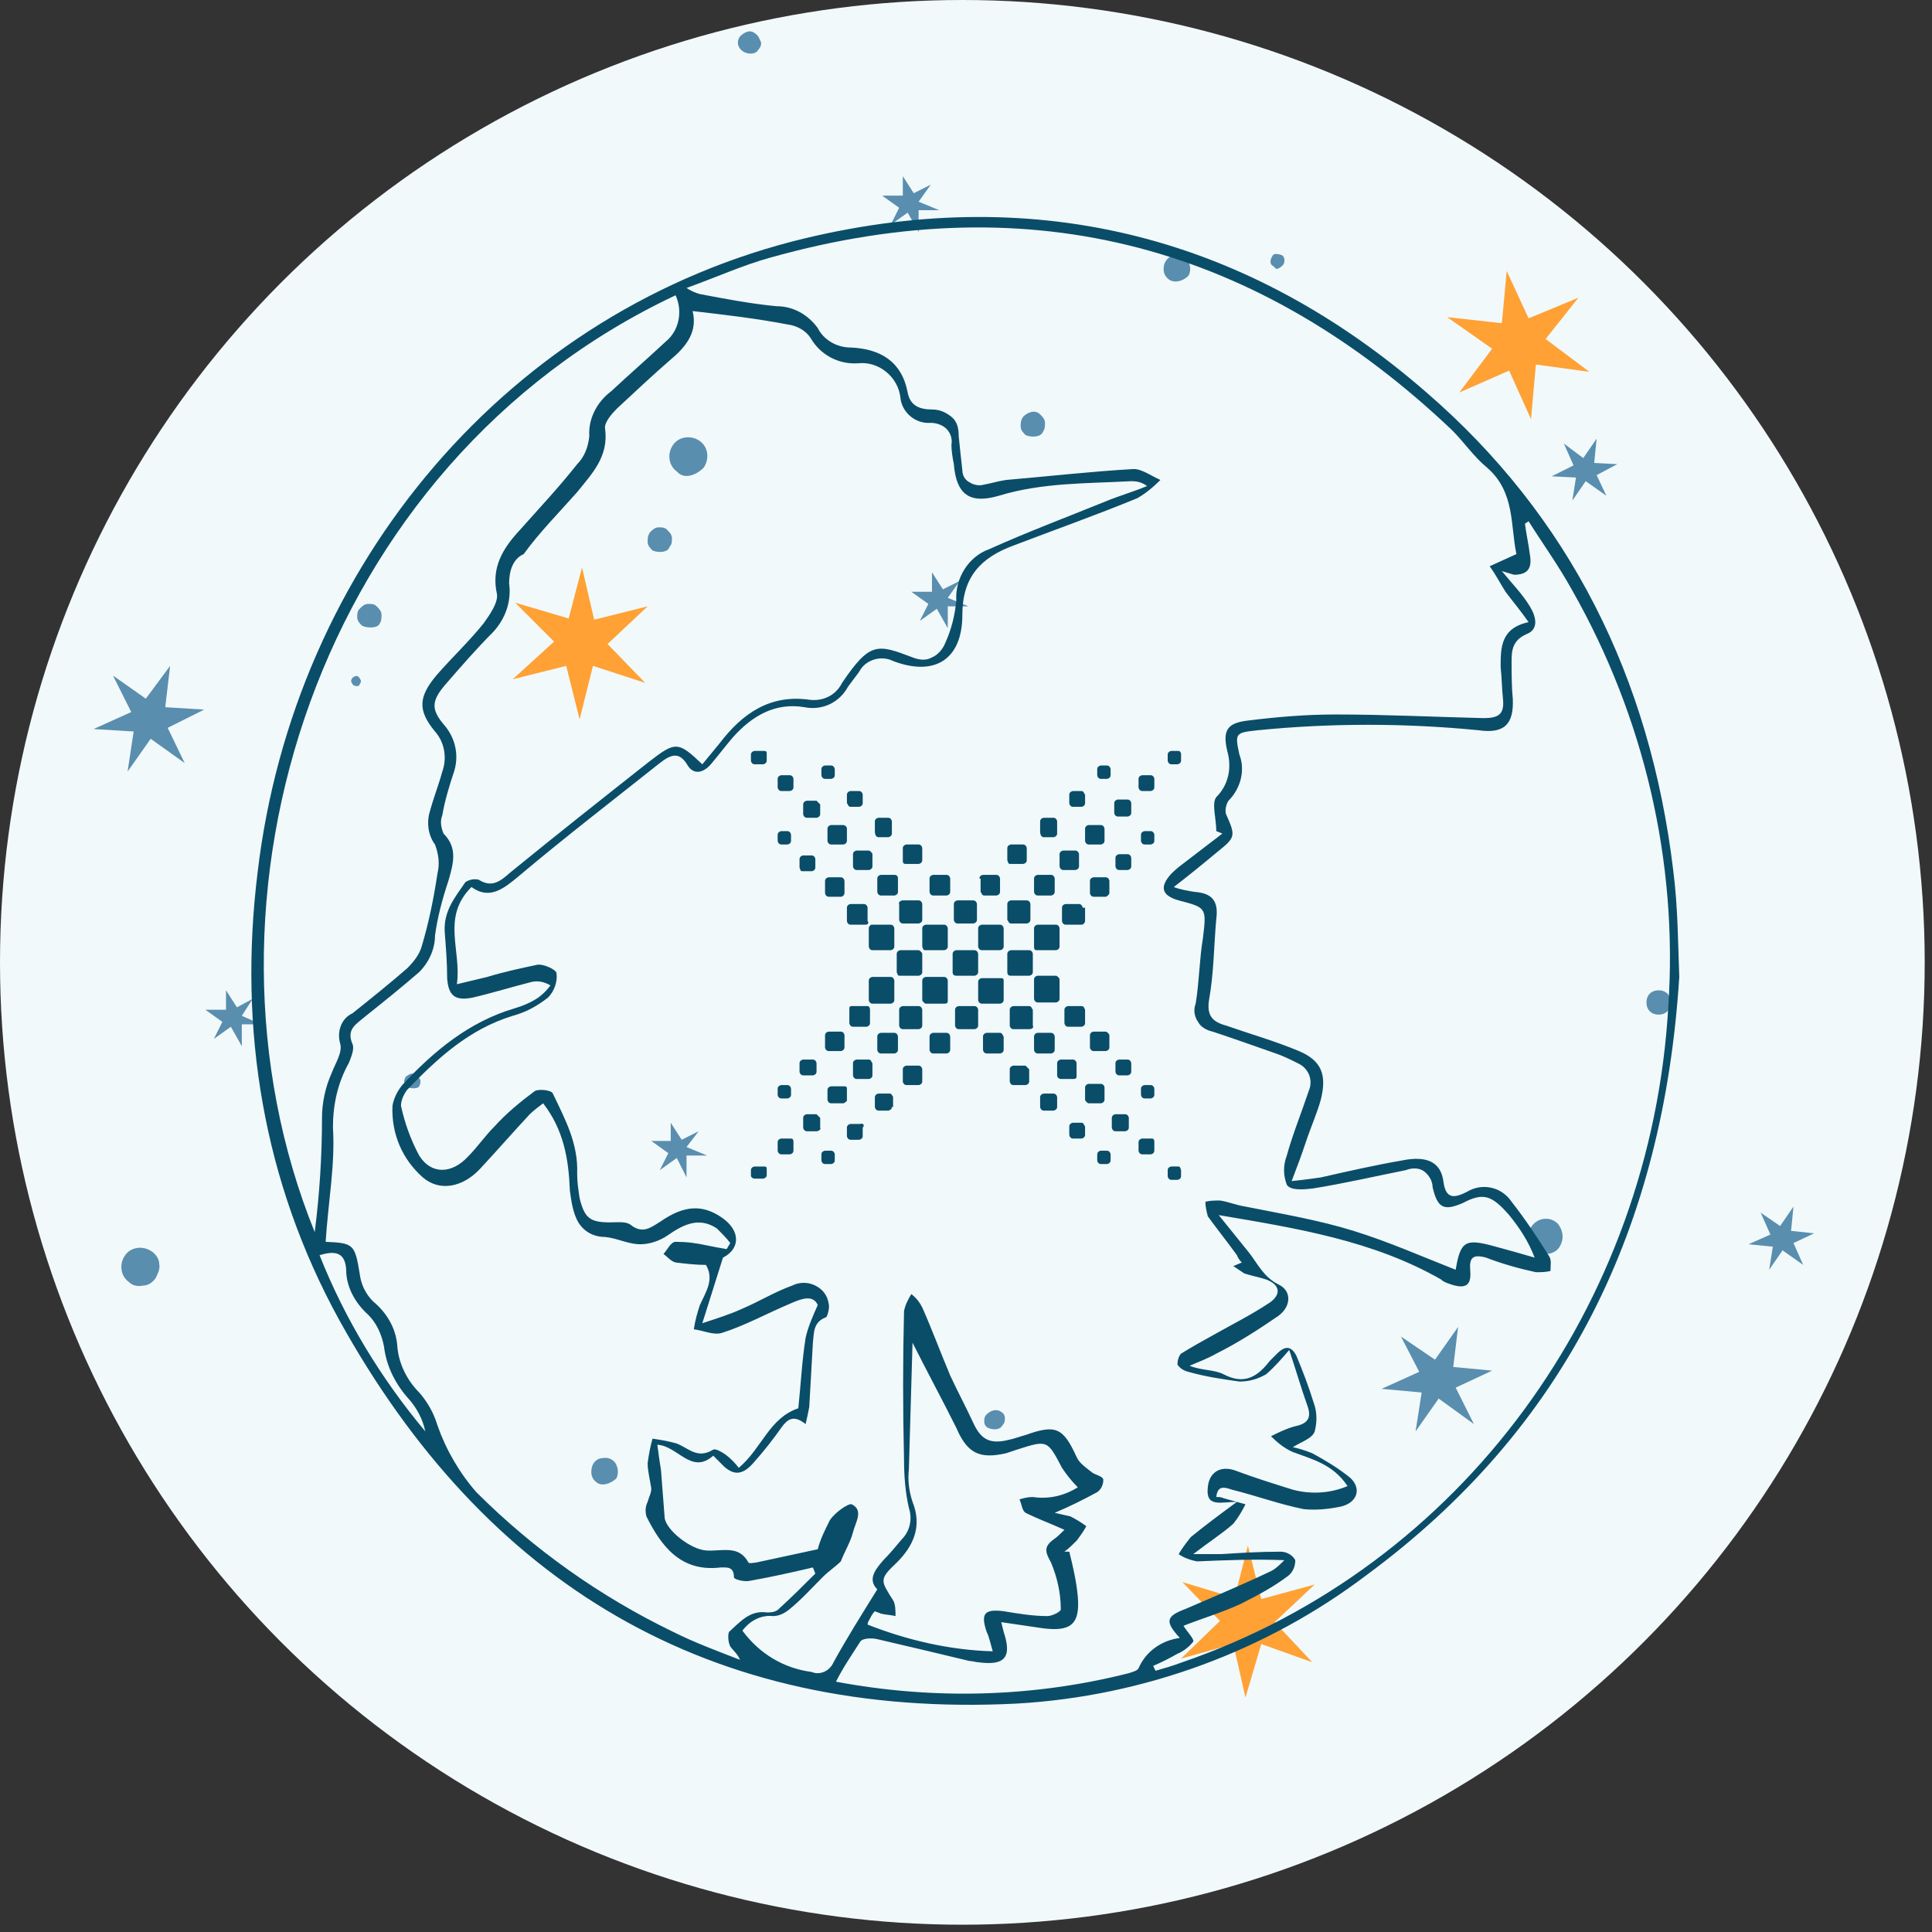 <?xml version="1.0" encoding="utf-8"?>
<!-- Generator: Adobe Illustrator 28.0.0, SVG Export Plug-In . SVG Version: 6.00 Build 0)  -->
<svg version="1.1" id="图层_1" xmlns="http://www.w3.org/2000/svg" xmlns:xlink="http://www.w3.org/1999/xlink" x="0px" y="0px"
	 viewBox="0 0 159 159" style="enable-background:new 0 0 159 159;" xml:space="preserve">
<rect x="0" y="0" width="159" height="159" fill="#333333" stroke="none"/>
<style type="text/css">
	.st0{fill:#F2F9FA;}
	.st1{fill:#FFA135;}
	.st2{fill:#598EAF;}
	.st3{fill:#0A4D69;}
</style>
<g id="页面-1">
	<g id="constellation-verifiable.31211703">
		<circle id="椭圆形" class="st0" cx="79.2" cy="79.2" r="79.2"/>
		<polygon id="路径" class="st1" points="47.9,46.7 48.9,51 53.3,49.9 50,53 53.1,56.2 48.8,54.8 47.7,59.2 46.6,54.8 42.2,55.9 
			45.6,52.8 42.4,49.6 46.8,50.9 		"/>
		<polygon id="路径-2" class="st1" points="124,22.3 125.8,26.2 129.9,24.5 127.2,27.9 130.8,30.6 126.4,30 126,34.5 124.2,30.5 
			120.1,32.3 122.8,28.7 119.1,26.1 123.6,26.6 		"/>
		<polygon id="路径-3" class="st1" points="102.7,127.2 103.8,131.6 108.2,130.4 104.9,133.5 108,136.8 103.8,135.3 102.5,139.7 
			101.5,135.3 97.2,136.5 100.4,133.4 97.3,130.2 101.6,131.5 		"/>
		<polygon id="路径-4" class="st2" points="120,109.2 119.6,112.5 122.8,112.8 119.8,114.2 121.3,117.2 118.4,115.1 116.5,117.8 
			117,114.6 113.7,114.3 116.8,112.9 115.3,110 118.1,111.9 		"/>
		<polygon id="路径-5" class="st2" points="14,54.8 13.6,58.2 16.8,58.4 13.8,59.9 15.2,62.8 12.4,60.8 10.5,63.5 11,60.2 7.7,60 
			10.8,58.6 9.3,55.6 12,57.5 		"/>
		<polygon id="路径-6" class="st2" points="147.6,99.3 147.4,101.3 149.3,101.5 147.6,102.3 148.4,104.1 146.7,102.9 145.6,104.5 
			145.9,102.6 143.9,102.4 145.7,101.6 144.9,99.8 146.5,100.9 		"/>
		<polygon id="路径-7" class="st2" points="131.4,36.1 131.2,38.1 133.1,38.2 131.4,39.1 132.2,40.8 130.5,39.6 129.4,41.2 
			129.7,39.3 127.7,39.2 129.5,38.3 128.7,36.5 130.3,37.7 		"/>
		<path id="路径-8" class="st2" d="M96.2,23c-0.4-0.3-0.5-0.7-0.4-1.2c0.1-0.4,0.5-0.8,0.9-0.8c0.4-0.1,0.9,0.1,1.1,0.5
			s0.2,0.9,0,1.2C97.3,23.2,96.6,23.3,96.2,23z"/>
		<polygon id="路径-9" class="st2" points="74.3,14.5 75.2,15.9 76.6,15.2 75.6,16.6 77.3,17.3 75.6,17.3 75.6,19.1 74.7,17.5 
			73.3,18.5 74,17.1 72.6,16.1 74.3,16.1 		"/>
		<path id="路径-10" class="st2" d="M104.8,21.9c-0.3-0.1-0.3-0.5-0.1-0.8c0.1-0.3,0.5-0.2,0.8-0.1c0.2,0.1,0.3,0.5,0.1,0.8
			c-0.1,0.1-0.2,0.2-0.4,0.3S104.9,22,104.8,21.9z"/>
		<path id="路径-11" class="st2" d="M10.6,105.5c-0.7-0.5-0.8-1.5-0.3-2.2c0.5-0.7,1.5-0.8,2.2-0.3c0.3,0.2,0.6,0.6,0.6,1
			c0.1,0.4-0.1,0.8-0.3,1.2c-0.2,0.3-0.6,0.6-1,0.6C11.3,105.9,10.9,105.8,10.6,105.5L10.6,105.5z"/>
		<path id="路径-12" class="st2" d="M55.7,38.8c-0.7-0.5-0.8-1.5-0.3-2.2c0.5-0.7,1.5-0.8,2.2-0.3s0.8,1.5,0.3,2.2
			C57.3,39.1,56.3,39.5,55.7,38.8L55.7,38.8z"/>
		<path id="路径-13" class="st2" d="M49.1,122c-0.4-0.3-0.5-0.7-0.4-1.2s0.5-0.8,0.9-0.8c0.4-0.1,0.9,0.1,1.1,0.5
			c0.2,0.4,0.2,0.9,0,1.2C50.1,122.2,49.5,122.3,49.1,122z"/>
		<path id="路径-15" class="st2" d="M127.2,103.2c0.6,0,1.1-0.3,1.3-0.9c0.2-0.5,0.1-1.1-0.3-1.6c-0.4-0.4-1-0.5-1.5-0.3
			c-0.5,0.2-0.9,0.7-0.9,1.3C125.8,102.5,126.5,103.2,127.2,103.2L127.2,103.2z"/>
		<path id="路径-16" class="st2" d="M136.5,83.5c0.6,0,1-0.4,1-1c0-0.6-0.4-1-1-1c-0.6,0-1,0.4-1,1
			C135.5,83.1,135.9,83.5,136.5,83.5z"/>
		<path id="路径-18" class="st2" d="M53.7,45.3c-0.2-0.2-0.4-0.4-0.4-0.7c0-0.3,0-0.5,0.2-0.8c0.2-0.2,0.4-0.4,0.7-0.4
			c0.3,0,0.5,0,0.7,0.2c0.2,0.2,0.4,0.4,0.4,0.7c0,0.3,0,0.5-0.2,0.7C55,45.5,54.1,45.5,53.7,45.3z"/>
		<path id="路径-19" class="st2" d="M84.4,35.8c-0.2-0.2-0.4-0.4-0.4-0.7c0-0.3,0-0.5,0.2-0.8c0.4-0.4,1-0.6,1.4-0.2
			c0.2,0.2,0.4,0.4,0.4,0.7s0,0.5-0.2,0.8C85.6,36,84.8,36,84.4,35.8L84.4,35.8z"/>
		<path id="路径-20" class="st2" d="M29.8,51.5c-0.2-0.2-0.4-0.4-0.4-0.7s0-0.5,0.2-0.7c0.2-0.2,0.4-0.4,0.7-0.4
			c0.3,0,0.5,0,0.7,0.2c0.2,0.2,0.4,0.4,0.4,0.7c0,0.3,0,0.5-0.2,0.8C31,51.7,30.2,51.7,29.8,51.5z"/>
		<path id="路径-21" class="st2" d="M33.6,89.5c-0.1-0.1-0.2-0.3-0.3-0.4s0-0.3,0.1-0.5c0.3-0.2,0.6-0.4,0.9-0.1
			c0.1,0.1,0.2,0.2,0.3,0.4c0,0.2,0,0.3-0.1,0.5C34.4,89.6,33.9,89.6,33.6,89.5L33.6,89.5z"/>
		<path id="路径-22" class="st2" d="M81.3,117.5c-0.2-0.1-0.3-0.3-0.3-0.5c0-0.2,0-0.4,0.2-0.6c0.3-0.3,0.8-0.5,1.2-0.2
			c0.2,0.1,0.3,0.3,0.3,0.5c0,0.2,0,0.4-0.2,0.6C82.3,117.7,81.7,117.7,81.3,117.5z"/>
		<path id="路径-23" class="st2" d="M29.1,56.4c-0.1-0.1-0.1-0.1-0.2-0.3c0-0.1,0-0.2,0.1-0.3c0.2-0.2,0.4-0.2,0.5-0.1
			c0.1,0.1,0.1,0.1,0.2,0.3c0,0.1,0,0.2-0.1,0.3C29.6,56.5,29.3,56.5,29.1,56.4z"/>
		<polygon id="路径-24" class="st2" points="18.6,81.5 19.5,82.9 20.8,82.2 19.9,83.6 21.5,84.3 19.9,84.3 19.9,86.1 19,84.5 
			17.6,85.5 18.3,84.1 16.9,83.1 18.6,83.1 		"/>
		<polygon id="路径-25" class="st2" points="76.7,47.1 77.6,48.5 79,47.8 78,49.2 79.7,49.9 78,49.9 78,51.7 77.1,50.1 75.7,51.1 
			76.4,49.7 75,48.7 76.7,48.7 		"/>
		<polygon id="路径-26" class="st2" points="55.2,92.4 56.1,93.8 57.5,93.1 56.5,94.4 58.2,95.1 56.5,95.1 56.5,96.9 55.7,95.3 
			54.3,96.3 55,94.9 53.6,93.9 55.2,93.9 		"/>
		<path id="路径-27" class="st2" d="M61.1,4.2c-0.4-0.3-0.5-0.8-0.2-1.2c0.4-0.4,0.9-0.6,1.3-0.2c0.2,0.1,0.3,0.4,0.4,0.6
			s0,0.5-0.2,0.7C62.2,4.5,61.5,4.5,61.1,4.2L61.1,4.2z"/>
		<path id="形状" class="st3" d="M138.2,80.4c-1.3,20.6-9.3,37.1-25.7,49.2c-8.3,6.3-18.4,10-28.8,10.6
			c-25.4,1.3-43.8-9.9-55.8-31.6c-6.2-11.3-8.3-23.8-6.7-36.8C24.2,46.4,42,25.4,66.3,19.6c19.3-4.6,36.5,0,51.1,12.7
			c11.8,10.2,18.4,23.5,20.3,39.3C138.1,74.7,138.1,77.8,138.2,80.4z M102.2,103.9c-0.1-0.1-0.3-0.3-0.4-0.6
			c-0.8-1.1-1.6-2.1-2.4-3.2c-0.1-0.4-0.2-0.8-0.2-1.2c0.4-0.1,0.8-0.1,1.2-0.1c0.7,0.1,1.4,0.4,2.1,0.5c3,0.6,6,1.1,8.9,2
			c2.9,0.9,5.6,2.1,8.4,3.2c0.4-2.4,0.8-2.6,3.3-1.9c1.1,0.3,2.2,0.6,3.2,0.9c-0.5-1.3-1.2-2.4-2.1-3.5c-1.4-1.6-2.1-1.9-3.8-1
			c-1.6,0.7-2.1,0.4-2.5-1.3c0-0.5-0.3-1-0.7-1.3c-0.4-0.3-1-0.3-1.5-0.1c-2.5,0.5-5.1,1.1-7.6,1.5c-0.8,0.1-1.9,0.2-2.2-0.3
			c-0.3-0.8-0.3-1.6,0-2.4c0.5-1.8,1.2-3.5,1.8-5.3c0.4-0.9,0-1.9-0.9-2.3c-0.6-0.3-1.2-0.6-1.8-0.8c-1.7-0.6-3.4-1.2-5.2-1.8
			c-0.5-0.1-1-0.4-1.2-0.8c-0.3-0.4-0.4-1-0.2-1.5c0.3-1.8,0.3-3.6,0.6-5.4c0.3-2.5,0.3-2.5-2-3.1c-1.4-0.4-1.6-1.1-0.6-2.2
			c0.4-0.4,0.8-0.7,1.2-1l3-2.3l-0.5-0.2c0-1-0.4-2.3,0-2.8c1-1,1.3-2.4,0.9-3.8c-0.4-1.7,0-2.3,1.7-2.5c2.4-0.3,4.8-0.5,7.2-0.5
			c4.1,0,8.1,0.2,12.2,0.3c1.2,0,1.7-0.3,1.6-1.5c-0.1-0.9-0.1-1.8-0.2-2.7c0-1.6,0-3.2,2.3-3.7c-0.7-1-1.3-1.7-1.9-2.5
			c-0.5-0.8-0.8-1.4-1.3-2.1l2.2-1c-0.5-2.3-0.1-5.1-2.4-7.1c-1.1-0.9-1.9-2.1-2.9-3.1c-15.8-15-34.4-20.3-56.1-14.2
			c-2.2,0.6-4.4,1.6-6.9,2.5c0.3,0.2,0.7,0.4,1.1,0.5c2.1,0.4,4.2,0.8,6.3,1c1.4,0,2.6,0.7,3.4,1.8c0.5,1,1.6,1.6,2.7,1.6
			c2.4,0.1,4.2,1.1,4.7,3.7c0.2,1.1,1,1.4,2,1.4c0.6,0,1.1,0.2,1.6,0.6s0.6,1,0.6,1.6c0.1,1,0.2,1.9,0.3,2.8c0,0.4,0.2,0.8,0.6,1
			c0.3,0.2,0.8,0.3,1.1,0.2c0.6-0.1,1.2-0.3,1.9-0.4c3.5-0.3,7-0.7,10.5-0.9c0.7,0,1.5,0.6,2.2,0.9c-0.6,0.6-1.2,1.1-1.9,1.5
			c-3.4,1.4-6.8,2.6-10.2,3.9c-2.7,1-4.2,2.6-4.2,5.7c0,3.7-2.3,5.1-5.7,3.8c-1-0.5-2.3-0.1-2.8,0.9c-0.3,0.4-0.6,0.8-0.9,1.2
			c-0.7,1.3-2.1,2-3.6,1.7c-2.4-0.4-4.3,0.7-5.9,2.5c-0.6,0.7-1.2,1.5-1.8,2.2c-0.6,0.7-1.4,0.9-1.9,0.1c-0.7-1.2-1.4-0.9-2.3-0.2
			c-3.9,3.1-7.8,6.1-11.6,9.3c-1.2,1-2.4,2-3.9,0.9c-2.5,2.5-0.8,5.2-1.2,8l2.5-0.6c1.3-0.4,2.7-0.7,4.1-1c0.5-0.1,1.6,0.4,1.6,0.7
			c0.1,0.7-0.2,1.5-0.7,2c-0.9,0.7-1.8,1.2-2.9,1.5c-3.6,1.1-6.2,3.5-8.7,6.1c-0.3,0.4-0.5,0.9-0.5,1.3c0.3,1.4,0.8,2.8,1.5,4.1
			c1,1.6,2.7,1.5,4,0.1c0.8-0.8,1.4-1.7,2.2-2.5c1-1.1,2.1-2,3.3-2.9c0.3-0.2,1.4-0.1,1.5,0.2c1,2.1,2.1,4.1,2,6.6
			c0,0.7,0.1,1.3,0.2,2c0.4,1.6,0.8,2,2.5,2c0.6,0,1.3-0.1,1.7,0.2c1,0.8,1.7,0.2,2.5-0.3c1.9-1.3,3.4-1.4,5-0.3
			c1.6,1.1,1.5,2.6,0.1,3.3l-1.7,5.4c1.2-0.4,2.2-0.7,3.3-1.2c1.4-0.6,2.7-1.4,4.1-1.9c0.6-0.3,1.3-0.3,1.9,0c0.6,0.3,1,0.8,1.1,1.5
			c0.1,0.3-0.1,1-0.2,1.1c-1.1,0.4-1,1.3-1.1,2.1c-0.1,1.8-0.2,3.5-0.3,5.3c-0.1,0.5-0.2,1-0.3,1.4c-1-0.8-1.5-0.4-2,0.3
			c-0.7,1-1.5,2-2.3,2.9c-0.8,0.9-1.5,1.1-2.4,0.3c-0.3-0.3-0.6-0.6-0.9-0.9c-1.8,1.6-2.9-0.8-4.6-0.9c0.1,0.8,0.2,1.5,0.3,2.1
			c0.1,1.3,0.2,2.6,0.3,3.9c0.1,1,2.1,2.6,3.4,2.7c1.3,0.1,2.7-0.5,3.5,1c0.1,0.1,0.4,0,0.6,0l5.1-1.1c0.2-0.8,0.6-1.6,1-2.4
			c0.4-0.6,1.5-1.4,1.8-1.3c1,0.5,0.3,1.5,0.1,2.3s-0.7,1.6-1,2.4c-0.4,0.4-1,0.8-1.5,1.3c-0.9,0.9-1.8,1.9-2.8,2.7
			c-0.4,0.3-0.8,0.5-1.3,0.5c-1-0.1-1.9,0.4-2.5,1.2c1.4,1.9,3.4,3.1,5.7,3.4c0.7,0.3,1.5-0.1,1.8-0.8c1.1-2,2.3-3.9,3.6-6
			c-0.8-0.8-0.2-1.6,0.5-2.4c0.5-0.5,1-1.1,1.5-1.7c0.7-0.7,0.9-1.7,0.6-2.6c-0.3-1.3-0.4-2.7-0.4-4c-0.1-4.1-0.1-8.2,0-12.2
			c0.1-0.5,0.3-0.9,0.6-1.4c0.4,0.3,0.7,0.7,0.9,1.1c0.8,1.8,1.5,3.7,2.3,5.6c0.6,1.3,1.3,2.6,1.9,3.9c0.6,1.3,1.3,1.8,2.9,1.4
			c0.5-0.1,1-0.3,1.4-0.4c2.5-0.9,3.1-0.6,4.2,1.8c0.2,0.5,0.8,0.9,1.3,1.3c0.3,0.2,0.9,0.3,0.9,0.6c0,0.4-0.2,0.8-0.5,1
			c-1.1,0.6-2.3,1.2-3.5,1.7c0.4,0.1,0.9,0.2,1.3,0.3c0.4,0.2,0.9,0.5,1.3,0.8c-0.2,0.4-0.5,0.8-0.8,1.2c-0.3,0.3-0.6,0.6-1,0.9h0.4
			c0.3,1.2,0.6,2.5,0.7,3.7c0.2,2.3-0.6,2.9-2.9,2.6l-3.4-0.5l0.2,0.8c0.7,2.1,0.1,2.8-2.1,2.5c-0.2,0-0.4-0.1-0.7-0.1
			c-2.5-0.6-5-1.2-7.6-1.8c-0.4-0.1-1.2-0.1-1.4,0.2c-0.7,1.1-1.4,2.1-2,3.3c8,1.5,16.2,1.3,24.1-0.7c0.3-0.1,0.7-0.2,0.8-0.4
			c0.6-1.4,1.9-2.3,3.4-2.5c-1.3-1.4-1.1-1.8,0.5-2.4c2.3-1,4.7-2,7-3.1c0.4-0.2,0.7-0.5,1.1-0.9c-2.5-0.1-4.8,0-7.2,0.1
			c-0.5-0.1-1.1-0.3-1.5-0.6c0.3-0.5,0.6-0.9,1-1.4c1.1-0.9,2.3-1.8,3.8-2.9c-1.3,0-2.6,0.5-2.4-1.2c0.1-1.2,1-1.8,2.2-1.4
			c1.6,0.6,3.2,1.1,4.8,1.6c1.5,0.4,3.1,0.3,4.5-0.3c-1.2-1.8-2.9-2.2-4.5-2.8c-0.7-0.3-1.3-0.8-1.8-1.3c0.6-0.3,1.2-0.6,1.9-0.8
			c1-0.2,1.5-0.6,1.1-1.7c-0.5-1.4-0.9-2.8-1.5-4.6c-0.6,0.7-1.2,1.4-1.9,2c-0.7,0.4-1.4,0.6-2.2,0.6c-1.4-0.2-2.8-0.4-4.2-0.8
			c-0.4-0.1-0.7-0.3-0.9-0.6c0-0.3,0.1-0.7,0.3-0.9c0.8-0.5,1.7-1,2.6-1.5c1.6-0.9,3.2-1.7,4.7-2.7c1-0.7,0.8-1.5-0.3-1.9
			c-0.6-0.2-1.2-0.3-1.8-0.5c-0.3-0.2-0.6-0.4-0.9-0.6L102.2,103.9z M26.8,102.2c2.3,0.1,2.4,0.2,2.8,2.6c0.1,0.9,0.5,1.7,1.1,2.3
			c1.1,0.9,1.9,2.2,2,3.7c0.1,1.4,0.8,2.8,1.8,3.8c0.7,0.8,1.2,1.7,1.5,2.7c0.7,2,1.8,3.9,3.2,5.5c4.7,4.7,10.2,8.6,16.2,11.5
			c1.8,0.9,3.7,1.6,5.5,2.3c-0.2-0.5-0.6-0.8-0.8-1.1c-0.2-0.4-0.2-1-0.1-1.2c0.9-0.8,1.7-1.8,3.1-1.6c0.3,0,0.6,0,0.9-0.2
			c1.1-1,2.1-2,3.1-3l-0.2-0.5c-1.7,0.4-3.5,0.8-5.2,1.1c-0.4,0.1-1.3-0.1-1.3-0.3c0-0.9-0.6-0.8-1.1-0.8c-3.3,0.4-4.9-1.8-6.1-4.2
			c-0.1-0.4-0.1-0.8,0.1-1.2c0.1-0.4,0.3-0.7,0.3-1.1c-0.1-0.7-0.3-1.4-0.3-2.1c0.1-0.7,0.2-1.3,0.4-2c0.7,0.1,1.3,0.2,2,0.4
			c1,0.4,1.7,1.3,3,0.5c0.2-0.1,0.7,0.2,1,0.4c0.4,0.3,0.8,0.7,1.1,1.1c1.9-1.6,2.5-4.1,4.9-4.9c0.2-1.9,0.3-3.9,0.6-5.8
			c0.2-0.9,0.6-1.8,1-2.7c-0.4-0.9-1.4-0.5-2.3-0.1c-1.9,0.8-3.7,1.8-5.6,2.4c-0.7,0.2-1.5-0.2-2.3-0.3c0.1-0.7,0.3-1.4,0.5-2
			c0.5-1.1,1.2-2.1,0.5-3.3c-0.8,0-1.7-0.1-2.5-0.2c-0.4-0.1-0.7-0.5-1-0.7c0.3-0.3,0.6-1,1-1c0.9,0,1.7,0.1,2.6,0.3
			c0.5,0.1,1,0.2,1.6,0.3l0.3-0.5c-0.3-0.4-0.7-0.8-1.1-1.2c-1.5-1-2.8-0.3-4.1,0.6c-0.6,0.4-1.4,0.7-2.2,0.7c-1,0-1.9-0.5-2.9-0.6
			c-1.1,0-2-0.6-2.4-1.6c-0.3-0.7-0.4-1.5-0.5-2.2c-0.1-2.6-0.5-5-2.2-7.2c-0.4,0.3-0.8,0.6-1.1,0.9c-1.4,1.5-2.7,3-4.1,4.5
			c-1.4,1.5-3.3,1.9-4.7,0.7c-1.7-1.5-2.6-3.6-2.5-5.9c0.1-0.6,0.4-1.2,0.8-1.7c2.6-2.8,5.5-5.2,9.2-6.3c0.7-0.2,1.4-0.5,2-0.9
			c0.4-0.3,0.7-0.6,1-1c-0.5-0.3-1-0.4-1.5-0.3c-1.6,0.4-3.2,0.9-4.9,1.3c-1.5,0.3-2-0.2-2.1-1.6c0-1.3-0.1-2.5-0.2-3.8
			c-0.1-1.7,0.8-2.8,1.7-4.1c0.3-0.2,0.7-0.3,1.1-0.2c1.1,0.7,1.8,0.1,2.6-0.6c3.8-3.1,7.6-6.1,11.4-9.1c2.2-1.7,2.4-1.7,4.4,0.2
			c0.5-0.6,0.9-1.1,1.4-1.7c1.9-2.5,4.2-4.1,7.5-3.6c1.1,0.1,2.1-0.4,2.6-1.4c2.3-3.4,2.9-3.2,5.8-2.1c0.5,0.2,1.1,0.3,1.6,0
			c0.5-0.2,0.9-0.7,1.1-1.2c0.5-1.1,0.8-2.3,0.9-3.5c-0.1-1.8,1-3.6,2.7-4.2c3.1-1.4,6.3-2.6,9.5-3.9c1.2-0.5,2.3-0.8,3.5-1.3
			c-0.4-0.3-0.8-0.4-1.3-0.4c-3.6,0.2-7.3,0.1-10.9,1.2c-2.4,0.7-3.5-0.1-3.7-2.6c-0.1-0.5-0.2-1.1-0.2-1.6c0.1-0.5-0.1-1-0.4-1.3
			s-0.8-0.5-1.3-0.5c-1.3,0.1-2.4-0.9-2.5-2.1c-0.2-1.7-1.8-3-3.5-2.8c-1.6,0.1-3.1-0.7-3.9-2.1c-0.4-0.6-1.1-1-1.9-1.1
			c-2.6-0.5-5.2-0.8-7.8-1.1c0.4,1.6-0.4,2.8-1.7,3.9c-1.5,1.3-3,2.7-4.5,4.1c-0.5,0.5-1.1,1.2-1,1.7c0.3,2.3-1.1,3.7-2.3,5.2
			c-1.5,1.7-3.1,3.3-4.4,5.1C42.2,46,41.9,47,41.9,48c0.2,1.5-0.3,2.9-1.3,4c-1.4,1.4-2.7,2.9-4,4.4c-1.1,1.3-1.1,2-0.1,3.2
			c0.9,1,1.3,2.4,0.9,3.8c-0.4,1.2-0.8,2.5-1,3.7c-0.2,0.5-0.1,1,0.1,1.5c1.2,1.2,0.8,2.5,0.4,3.9c-0.5,1.5-0.9,3-1.1,4.5
			c0,1.1-0.5,2.2-1.3,3c-1.5,1.3-3,2.5-4.5,3.7c-0.7,0.6-1.5,1-1,2.2c0.2,0.4-0.1,1.1-0.3,1.6c-0.9,1.6-1.3,3.4-1.3,5.3
			C27.6,95.8,27,99,26.8,102.2L26.8,102.2z M123.6,47c0.9,1.1,1.7,1.9,2.3,2.9c0.5,0.8,0.8,1.9-0.3,2.3c-1.1,0.5-1.2,1.3-1.2,2.2
			c0,0.9,0,2.1,0.1,3.1c0.1,2.1-0.7,2.9-2.8,2.6c-6.1-0.6-12.2-0.6-18.2,0c-1.8,0.2-1.9,0.2-1.5,2c0.5,1.3,0.1,2.8-0.9,3.8
			c-0.2,0.3-0.3,0.8-0.2,1.1c0.8,1.8,0.8,1.9-0.7,3.1C99,71.1,97.9,72,96.6,73c0.5,0.2,1.1,0.3,1.7,0.4c1.4,0.1,2,0.7,1.8,2.2
			c-0.2,2.2-0.2,4.5-0.6,6.7c-0.2,1.3,0.3,1.8,1.4,2.1c2,0.7,4.1,1.3,6,2.1c1.9,0.8,2.3,2,1.8,4c-0.3,1.1-0.8,2.2-1.2,3.4
			s-0.7,2-1.2,3.3c1-0.1,1.7-0.2,2.4-0.3c2.2-0.5,4.4-1,6.7-1.4c2-0.4,3.2,0.1,3.4,1.8c0.2,1.4,0.9,1.3,1.9,0.8
			c1.3-0.8,2.9-0.4,3.7,0.8c1.1,1.4,2.1,2.9,3.1,4.5c0.2,0.3,0.1,0.8,0.1,1.2c-0.4,0.1-0.8,0.1-1.2,0.1c-1.4-0.3-2.8-0.7-4.1-1.2
			c-1.1-0.3-1.4,0-1.3,1.1c0.1,1.2-0.4,1.5-1.6,1.1c-0.3-0.1-0.6-0.2-0.8-0.4c-5.6-3.2-11.8-4.2-18.3-5.3l2.5,3.1
			c0.7,0.9,1.2,2,2.4,2.6c1.1,0.5,1.1,1.8,0,2.6c-1.6,1.1-3.3,2.2-5.1,3.1c-0.7,0.4-1.5,0.7-2.2,1c1,0.4,2,0.3,2.8,0.7
			c1.7,0.9,2.8,0.2,3.8-1.1c0.2-0.2,0.4-0.4,0.6-0.6c0.7-0.7,1.2-0.6,1.6,0.2c0.5,1.2,1,2.5,1.4,3.8c0.3,0.8,0.3,1.6,0.1,2.4
			c-0.2,0.6-1.2,0.9-1.8,1.3c0.5,0.1,1.1,0.3,1.6,0.5c1.1,0.6,2.1,1.2,3.1,2c1,0.9,0.6,2.1-0.8,2.4c-1,0.2-2,0.3-3,0.2
			c-2-0.4-3.9-1.1-5.9-1.6c-0.6-0.2-1.2-0.4-1.3,0.6c0.2,0,0.4,0,0.6,0.1l1.8,0.5c-0.3,0.6-0.6,1.1-1,1.6c-0.9,0.8-2,1.5-3.3,2.5
			c1,0,1.6,0,2.3,0c1.6-0.1,3.2-0.2,4.9-0.2c0.5,0,1,0.3,1.2,0.7c0,0.5-0.2,1-0.6,1.3c-1.2,0.9-2.5,1.6-3.9,2.3
			c-1.5,0.7-3.2,1.2-4.7,1.8c0.3,0.5,0.9,1.1,0.8,1.3c-0.3,0.4-0.8,0.8-1.3,1c-0.7,0.4-1.3,0.7-2,1l0.2,0.4c0.7-0.2,1.4-0.4,2.2-0.7
			c23-7.9,38.6-29.4,40-54c0.8-11.9-2-23.8-7.9-34.2c-1.1-2-2.4-3.8-3.6-5.7l-0.3,0.2c0.1,0.8,0.3,1.7,0.4,2.5
			c0.2,1.1-0.1,1.7-1.3,1.7L123.6,47z M25.9,101.4c0.4-3.1,0.6-6.3,0.6-9.4c0-1.3,0.3-2.6,0.8-3.7c0.3-0.8,0.9-1.7,0.7-2.4
			c-0.3-1,0.1-2.1,1-2.5c1.5-1.2,3-2.4,4.5-3.7c0.5-0.5,1-1.1,1.2-1.8c0.6-2,1-4,1.3-6c0.2-0.8,0.1-1.6-0.2-2.4
			c-0.6-0.8-0.7-1.9-0.4-2.8c0.3-1.1,0.7-2.1,1-3.2c0.4-1.1,0.2-2.4-0.6-3.3c-1.4-1.7-1.4-2.8,0.1-4.6c1.3-1.5,2.7-2.8,3.9-4.3
			c0.5-0.7,1.2-1.7,1.1-2.4c-0.5-2.2,0.5-3.8,1.9-5.3c1.6-1.8,3.2-3.5,4.7-5.4c0.6-0.6,0.9-1.4,1-2.3c-0.1-1.4,0.6-2.8,1.8-3.7
			c1.5-1.4,3-2.7,4.5-4.1c1.1-0.9,1.4-2.5,0.8-3.8C26.1,38.2,14.8,74,25.9,101.4z M75.1,110.5c-0.1,3.3-0.2,6.9-0.3,10.4
			c-0.1,0.9,0,1.8,0.3,2.7c0.8,2,0.1,3.6-1.3,5c-1.5,1.4-1.3,1.5-0.3,3.1c0.2,0.3,0.2,0.9,0.2,1.3c-0.4-0.1-0.8-0.1-1.2-0.2
			c-0.2-0.1-0.3-0.1-0.5-0.2c-0.2,0.2-0.3,0.4-0.4,0.6c-0.1,0.2-0.2,0.3-0.2,0.5c3.3,1.3,6.8,2.1,10.3,2.2c-0.2-0.7-0.3-1.2-0.5-1.6
			c-0.5-1.5-0.2-1.9,1.4-1.7c1.2,0.2,2.4,0.4,3.6,0.4c0.4,0,1.2-0.4,1.1-0.6c0-1.3-0.3-2.6-0.8-3.8c-0.5-0.9-0.6-1.3,0.2-1.9
			c0.3-0.2,0.6-0.5,0.9-0.8c-1.1-0.5-2.2-0.9-3.2-1.4c-0.3-0.2-0.3-0.7-0.5-1.1c0.3-0.1,0.7-0.2,1.1-0.2c1.3,0.2,2.6-0.1,3.7-0.8
			c-0.5-0.5-0.9-1-1.3-1.6c-1.2-2.3-1.2-2.3-3.7-1.5c-0.3,0.1-0.6,0.2-0.9,0.3c-2.2,0.5-3.2,0-4.1-2.1
			C77.5,115.1,76.2,112.7,75.1,110.5z M26.3,103.3c2.1,5.3,5.1,10.2,8.7,14.5c-0.2-1-0.7-1.9-1.3-2.6c-1.1-1.2-1.9-2.7-2.1-4.4
			c-0.2-1-0.6-1.9-1.3-2.6c-1-0.9-1.7-2.1-1.8-3.4C28.5,103.3,27.9,102.8,26.3,103.3L26.3,103.3z"/>
		<g>
			<path class="st3" d="M90.3,63.3c0-0.2,0.2-0.3,0.3-0.3h0.5c0.2,0,0.3,0.2,0.3,0.3v0.5c0,0.2-0.2,0.3-0.3,0.3h-0.5
				c-0.2,0-0.3-0.2-0.3-0.3V63.3z"/>
			<path class="st3" d="M91,73.8h-1c-0.2,0-0.3-0.2-0.3-0.3v-1c0-0.2,0.2-0.3,0.3-0.3h1c0.2,0,0.3,0.2,0.3,0.3v1
				C91.3,73.6,91.1,73.8,91,73.8z"/>
			<path class="st3" d="M91.3,85.2v1c0,0.2-0.2,0.3-0.3,0.3h-1c-0.2,0-0.3-0.2-0.3-0.3v-1c0-0.2,0.2-0.3,0.3-0.3h1
				C91.1,84.9,91.3,85.1,91.3,85.2z"/>
			<path class="st3" d="M89.6,67.9h1c0.2,0,0.3,0.2,0.3,0.3v1c0,0.2-0.2,0.3-0.3,0.3h-1c-0.2,0-0.3-0.2-0.3-0.3v-1
				C89.3,68,89.5,67.9,89.6,67.9z"/>
			<path class="st3" d="M88,65.4c0-0.2,0.2-0.3,0.3-0.3H89c0.2,0,0.2,0.2,0.3,0.3v0.7c0,0.2-0.2,0.3-0.3,0.3h-0.7
				c-0.2,0-0.3-0.2-0.3-0.3V65.4z"/>
			<path class="st3" d="M89,76.1h-1.3c-0.2,0-0.3-0.2-0.3-0.3v-1.1c0-0.2,0.2-0.3,0.3-0.3h1.1c0.2,0,0.3,0.2,0.3,0.3h0.2v1.1
				C89.3,75.9,89.2,76.1,89,76.1z"/>
			<path class="st3" d="M89.3,83.1v1.1c0,0.2-0.2,0.3-0.3,0.3h-1.1c-0.2,0-0.3-0.2-0.3-0.3v-1.1c0-0.2,0.2-0.3,0.3-0.3H89
				C89.2,82.8,89.2,82.9,89.3,83.1z"/>
			<path class="st3" d="M87.2,70.3c0-0.2,0.2-0.3,0.3-0.3h1c0.2,0,0.3,0.2,0.3,0.3v1c0,0.2-0.2,0.3-0.3,0.3h-1
				c-0.2,0-0.3-0.2-0.3-0.3V70.3z"/>
			<path class="st3" d="M85.6,67.6c0-0.2,0.2-0.3,0.3-0.3h0.8c0.2,0,0.3,0.2,0.3,0.3v1c0,0.2-0.2,0.3-0.3,0.3h-0.8
				c-0.2,0-0.3-0.2-0.3-0.5V67.6z"/>
			<path class="st3" d="M85.1,72.3c0-0.2,0.2-0.3,0.3-0.3h1.1c0.2,0,0.3,0.2,0.3,0.3v1.1c0,0.2-0.2,0.3-0.3,0.3h-1.1
				c-0.2,0-0.3-0.2-0.3-0.3V72.3z"/>
			<path class="st3" d="M85.1,76.4c0-0.2,0.2-0.3,0.3-0.3h1.5c0.2,0,0.3,0.2,0.3,0.3v1.5c0,0.2-0.2,0.3-0.3,0.3h-1.5
				c-0.2,0-0.3,0-0.3-0.3V76.4z"/>
			<path class="st3" d="M87.2,80.6v1.6c0,0.2-0.2,0.3-0.3,0.3h-1.5c-0.2,0-0.3-0.2-0.3-0.3v-1.6c0-0.2,0.2-0.3,0.3-0.3h1.5
				C87,80.3,87.2,80.5,87.2,80.6z"/>
			<path class="st3" d="M82.9,69.8c0-0.2,0.2-0.3,0.3-0.3h1c0.2,0,0.3,0.2,0.3,0.3v1c0,0.2-0.2,0.3-0.3,0.3h-1c-0.2,0-0.2,0-0.3-0.3
				V69.8z"/>
			<path class="st3" d="M82.9,74.4c0-0.2,0.2-0.3,0.3-0.3h1.3c0.2,0,0.3,0.2,0.3,0.3v1.3c0,0.2-0.2,0.3-0.3,0.3h-1.3
				c-0.2,0-0.2-0.2-0.3-0.3V74.4z"/>
			<path class="st3" d="M80.6,72.3c0-0.2,0.2-0.3,0.3-0.3h1.1c0.2,0,0.3,0.2,0.3,0.3v1.1c0,0.2-0.2,0.3-0.3,0.3H81
				c-0.2,0-0.2-0.2-0.3-0.3V72.3z"/>
			<path class="st3" d="M78.5,74.4c0-0.2,0.2-0.3,0.3-0.3h1.3c0.2,0,0.3,0.2,0.3,0.3v1.3c0,0.2-0.2,0.3-0.3,0.3h-1.3
				c-0.2,0-0.3-0.2-0.3-0.3V74.4z"/>
			<path class="st3" d="M76.2,76.1h1.5c0.2,0,0.3,0.2,0.3,0.3v1.5c0,0.2-0.2,0.3-0.3,0.3h-1.5c-0.2,0-0.2,0-0.3-0.3v-1.5
				C75.9,76.2,76.1,76.1,76.2,76.1z"/>
			<path class="st3" d="M74.3,69.8c0-0.2,0.2-0.3,0.3-0.3h1c0.2,0,0.3,0.2,0.3,0.3v1c0,0.2-0.2,0.3-0.3,0.3h-1c-0.2,0-0.3,0-0.3-0.3
				V69.8z"/>
			<path class="st3" d="M74.3,74.1h1.3c0.2,0,0.3,0.2,0.3,0.3v1.3c0,0.2-0.2,0.3-0.3,0.3h-1.3c-0.2,0-0.3-0.2-0.3-0.3v-1.3
				C73.9,74.3,74.1,74.1,74.3,74.1z"/>
			<path class="st3" d="M75.9,78.5V80c0,0.2-0.2,0.3-0.3,0.3h-1.5c-0.2,0-0.2,0-0.3-0.3v-1.5c0-0.2,0.2-0.3,0.3-0.3h1.5
				C75.7,78.2,75.9,78.4,75.9,78.5z"/>
			<path class="st3" d="M73.9,72.3v1.1c0,0.2-0.2,0.3-0.3,0.3h-1.1c-0.2,0-0.3-0.2-0.3-0.3v-1.1c0-0.2,0.2-0.3,0.3-0.3h1.1
				C73.8,72,73.9,72.1,73.9,72.3z"/>
			<path class="st3" d="M71.2,76.1H70c-0.2,0-0.3-0.2-0.3-0.3v-1.1c0-0.2,0.2-0.3,0.3-0.3h1.1c0.2,0,0.3,0.2,0.3,0.3v1.1
				C71.5,75.9,71.5,76.1,71.2,76.1z"/>
			<path class="st3" d="M71.6,83.1v1.1c0,0.2-0.2,0.3-0.3,0.3h-1.1c-0.2,0-0.3-0.2-0.3-0.3v-1.1c0-0.2,0-0.3,0.2-0.3h1.3
				C71.5,82.8,71.6,82.9,71.6,83.1z"/>
			<path class="st3" d="M71.5,76.4c0-0.2,0.2-0.3,0.2-0.3h1.6c0.2,0,0.3,0.2,0.3,0.3v1.5c0,0.2-0.2,0.3-0.3,0.3h-1.5
				c-0.2,0-0.3-0.2-0.3-0.3V76.4z"/>
			<path class="st3" d="M72,67.6c0-0.2,0.2-0.3,0.3-0.3h0.8c0.2,0,0.3,0.2,0.3,0.3v1c0,0.2-0.2,0.3-0.3,0.3h-0.8
				c-0.2,0-0.3-0.2-0.3-0.5V67.6z"/>
			<path class="st3" d="M71.8,70.3v1c0,0.2-0.2,0.3-0.3,0.3h-1c-0.2,0-0.3-0.2-0.3-0.3v-1c0-0.2,0.2-0.3,0.3-0.3h1
				C71.6,70,71.8,70.2,71.8,70.3z"/>
			<path class="st3" d="M69.7,65.4c0-0.2,0.2-0.3,0.3-0.3h0.7c0.2,0,0.3,0.2,0.3,0.3v0.7c0,0.2-0.2,0.3-0.3,0.3H70
				c-0.2,0-0.2-0.2-0.3-0.3V65.4z"/>
			<path class="st3" d="M69.7,68.2v1c0,0.2-0.2,0.3-0.3,0.3h-1c-0.2,0-0.3-0.2-0.3-0.3v-1c0-0.2,0.2-0.3,0.3-0.3h1
				C69.5,67.9,69.7,68,69.7,68.2z"/>
			<path class="st3" d="M69.2,73.8h-1c-0.2,0-0.3-0.2-0.3-0.3v-1c0-0.2,0.2-0.3,0.3-0.3h1c0.2,0,0.3,0.2,0.3,0.3v1
				C69.5,73.6,69.4,73.8,69.2,73.8z"/>
			<path class="st3" d="M69.5,85.2v1c0,0.2-0.2,0.3-0.3,0.3h-1c-0.2,0-0.3-0.2-0.3-0.3v-1c0-0.2,0.2-0.3,0.3-0.3h1
				C69.4,84.9,69.5,85.1,69.5,85.2z"/>
			<path class="st3" d="M67.6,63.3c0-0.2,0.2-0.3,0.3-0.3h0.5c0.2,0,0.3,0.2,0.3,0.3v0.5c0,0.2-0.2,0.3-0.3,0.3h-0.5
				c-0.2,0-0.3-0.2-0.3-0.3V63.3z"/>
			<path class="st3" d="M66.1,66.2c0-0.2,0.2-0.3,0.3-0.3h0.8c0,0,0.2,0.2,0.3,0.3v0.8c0,0.2-0.2,0.3-0.3,0.3h-0.8
				c-0.2,0-0.3-0.2-0.3-0.3V66.2z"/>
			<path class="st3" d="M65.8,70.7c0-0.2,0.2-0.3,0.3-0.3h0.7c0.2,0,0.3,0.2,0.3,0.3v0.7c0,0.2-0.2,0.3-0.3,0.3h-0.7
				c-0.2,0-0.2,0-0.3-0.3V70.7z"/>
			<path class="st3" d="M64,68.7c0-0.2,0.2-0.3,0.3-0.3h0.5c0.2,0,0.3,0.2,0.3,0.3v0.5c0,0.2-0.2,0.3-0.3,0.3h-0.5
				c-0.2,0-0.3-0.2-0.3-0.3V68.7z"/>
			<path class="st3" d="M64,89.6c0-0.2,0.2-0.3,0.3-0.3h0.5c0.2,0,0.3,0.2,0.3,0.3v0.5c0,0.2-0.2,0.3-0.3,0.3h-0.5
				c-0.2,0-0.3-0.2-0.3-0.3V89.6z"/>
			<path class="st3" d="M63.1,96.7c0,0.2-0.2,0.3-0.3,0.3h-0.7c0,0-0.2,0-0.3-0.2v-0.5c0-0.2,0.2-0.3,0.3-0.3h0.7
				c0.2,0,0.3,0,0.3,0.2V96.7z"/>
			<path class="st3" d="M63.1,62.6c0,0.2-0.2,0.3-0.3,0.3h-0.7c-0.2,0-0.3-0.2-0.3-0.3v-0.5c0-0.2,0.2-0.3,0.3-0.3h0.7
				c0.2,0,0.3,0,0.3,0.2V62.6z"/>
			<path class="st3" d="M65.3,94.7c0,0.2-0.2,0.3-0.3,0.3h-0.7c-0.2,0-0.3-0.2-0.3-0.3v-0.7c0-0.2,0.2-0.3,0.3-0.3h0.7
				c0.2,0,0.3,0,0.3,0.3V94.7z"/>
			<path class="st3" d="M65.3,64.8c0,0.2-0.2,0.3-0.3,0.3h-0.7c-0.2,0-0.3-0.2-0.3-0.3v-0.7c0-0.2,0.2-0.3,0.3-0.3h0.7
				c0.2,0,0.3,0.2,0.3,0.3V64.8z"/>
			<path class="st3" d="M65.8,88.2v-0.7c0-0.2,0.2-0.3,0.3-0.3h0.8c0.2,0,0.3,0.2,0.3,0.3v0.7c0,0.2-0.2,0.3-0.3,0.3h-0.8
				C65.9,88.5,65.8,88.3,65.8,88.2z"/>
			<path class="st3" d="M67.2,93.1h-0.8c-0.2,0-0.3-0.2-0.3-0.3v-0.8c0-0.2,0.2-0.3,0.3-0.3h0.8c0,0,0.2,0.2,0.3,0.3v0.8
				C67.6,92.9,67.4,93.1,67.2,93.1z"/>
			<path class="st3" d="M68.7,95.5c0,0.2-0.2,0.3-0.3,0.3h-0.5c-0.2,0-0.3-0.2-0.3-0.3V95c0-0.2,0.2-0.3,0.3-0.3h0.5
				c0.2,0,0.3,0.2,0.3,0.3V95.5z"/>
			<path class="st3" d="M69.4,90.8h-1c-0.2,0-0.3-0.2-0.3-0.3v-0.8c0-0.2,0.2-0.3,0.3-0.3h1c0.2,0,0.3,0,0.3,0.2v1
				C69.7,90.6,69.5,90.8,69.4,90.8z"/>
			<path class="st3" d="M71,92.8v0.7c0,0.2-0.2,0.3-0.3,0.3H70c-0.2,0-0.3-0.2-0.3-0.3v-0.7c0-0.2,0.2-0.3,0.3-0.3h0.8
				C71,92.4,71.2,92.6,71,92.8z"/>
			<path class="st3" d="M71.8,88.5c0,0.2-0.2,0.3-0.3,0.3h-1c-0.2,0-0.3-0.2-0.3-0.3v-1c0-0.2,0.2-0.3,0.3-0.3h1
				c0.2,0,0.2,0.2,0.3,0.3V88.5z"/>
			<path class="st3" d="M71.5,82.3v-1.6c0-0.2,0.2-0.3,0.3-0.3h1.5c0.2,0,0.3,0.2,0.3,0.3v1.6c0,0.2-0.2,0.3-0.3,0.3h-1.5
				C71.6,82.6,71.5,82.4,71.5,82.3z"/>
			<path class="st3" d="M73.4,91.1c0,0.2-0.2,0.3-0.3,0.3h-0.8c-0.2,0-0.3-0.2-0.3-0.3v-0.8c0-0.2,0.2-0.3,0.3-0.3h1
				c0,0,0.2,0.2,0.2,0.3V91.1z"/>
			<path class="st3" d="M73.9,86.4c0,0.2-0.2,0.3-0.3,0.3h-1.1c-0.2,0-0.3-0.2-0.3-0.3v-1.1c0-0.2,0.2-0.3,0.3-0.3h1.1
				c0.2,0,0.3,0.2,0.3,0.3V86.4z"/>
			<path class="st3" d="M75.9,89c0,0.2-0.2,0.3-0.3,0.3h-1c-0.2,0-0.3-0.2-0.3-0.3v-1c0-0.2,0.2-0.3,0.3-0.3h1
				c0.2,0,0.3,0.2,0.3,0.3V89z"/>
			<path class="st3" d="M75.9,84.4c0,0.2-0.2,0.3-0.3,0.3h-1.3c-0.2,0-0.3-0.2-0.3-0.3v-1.3c0-0.2,0.2-0.3,0.3-0.3h1.3
				c0.2,0,0.3,0.2,0.3,0.3V84.4z"/>
			<path class="st3" d="M75.9,82.3v-1.6c0-0.2,0.2-0.3,0.3-0.3h1.5c0.2,0,0.3,0.2,0.3,0.3v1.6c0,0.2,0,0.3-0.3,0.3h-1.5
				C76.1,82.6,75.9,82.4,75.9,82.3z"/>
			<path class="st3" d="M78.2,86.4c0,0.2-0.2,0.3-0.3,0.3h-1.1c-0.2,0-0.3-0.2-0.3-0.3v-1.1c0-0.2,0.2-0.3,0.3-0.3h1.1
				c0.2,0,0.3,0.2,0.3,0.3V86.4z"/>
			<path class="st3" d="M78.2,73.4c0,0.2-0.2,0.3-0.3,0.3h-1.1c-0.2,0-0.3-0.2-0.3-0.3v-1.1c0-0.2,0.2-0.3,0.3-0.3h1.1
				c0.2,0,0.3,0.2,0.3,0.3V73.4z"/>
			<path class="st3" d="M78.4,80v-1.5c0-0.2,0.2-0.3,0.3-0.3h1.5c0.2,0,0.3,0.2,0.3,0.3V80c0,0.2-0.2,0.3-0.3,0.3h-1.5
				C78.5,80.3,78.4,80.2,78.4,80z"/>
			<path class="st3" d="M80.5,84.4c0,0.2-0.2,0.3-0.3,0.3h-1.3c-0.2,0-0.3-0.2-0.3-0.3v-1.3c0-0.2,0.2-0.3,0.3-0.3h1.3
				c0.2,0,0.3,0.2,0.3,0.3V84.4z"/>
			<path class="st3" d="M82.6,86.4c0,0.2-0.2,0.3-0.3,0.3h-1.1c-0.2,0-0.3-0.2-0.3-0.3v-1.1c0-0.2,0.2-0.3,0.3-0.3h1.1
				c0.2,0,0.2,0.2,0.3,0.3V86.4z"/>
			<path class="st3" d="M82.6,82.3c0,0.2-0.2,0.3-0.3,0.3h-1.5c-0.2,0-0.3-0.2-0.3-0.3v-1.5c0-0.2,0.2-0.3,0.3-0.3h1.5
				c0.2,0,0.3,0,0.3,0.2V82.3z"/>
			<path class="st3" d="M82.6,77.9c0,0.2-0.2,0.3-0.3,0.3h-1.5c-0.2,0-0.3-0.2-0.3-0.3v-1.5c0-0.2,0.2-0.3,0.3-0.3h1.5
				c0.2,0,0.3,0.2,0.3,0.3V77.9z"/>
			<path class="st3" d="M82.9,80v-1.5c0-0.2,0.2-0.3,0.3-0.3h1.5c0.2,0,0.3,0.2,0.3,0.3V80c0,0.2-0.2,0.3-0.3,0.3h-1.5
				C83.1,80.3,82.9,80.3,82.9,80z"/>
			<path class="st3" d="M84.7,89c0,0.2-0.2,0.3-0.3,0.3h-1c-0.2,0-0.3-0.2-0.3-0.3v-1c0-0.2,0.2-0.3,0.3-0.3h1c0,0,0.2,0.2,0.3,0.3
				V89z"/>
			<path class="st3" d="M84.7,84.7h-1.3c-0.2,0-0.3-0.2-0.3-0.3v-1.3c0-0.2,0.2-0.3,0.3-0.3h1.3c0.2,0,0.2,0.2,0.3,0.3v1.3
				C85.1,84.6,84.9,84.7,84.7,84.7z"/>
			<path class="st3" d="M85.1,86.4v-1.1c0-0.2,0.2-0.3,0.3-0.3h1.1c0.2,0,0.3,0.2,0.3,0.3v1.1c0,0.2-0.2,0.3-0.3,0.3h-1.1
				C85.2,86.7,85.1,86.5,85.1,86.4z"/>
			<path class="st3" d="M87,91.1c0,0.2-0.2,0.3-0.3,0.3h-0.8c-0.2,0-0.3-0.2-0.3-0.3v-0.8c0-0.2,0.2-0.3,0.3-0.3h0.8
				c0.2,0,0.3,0.2,0.3,0.3V91.1z"/>
			<path class="st3" d="M87,88.5v-1c0-0.2,0.2-0.3,0.3-0.3h1c0.2,0,0.3,0.2,0.3,0.3v1c0,0.2,0,0.3-0.3,0.3h-1
				C87.2,88.8,87,88.7,87,88.5z"/>
			<path class="st3" d="M89.3,93.4c0,0.2-0.2,0.3-0.3,0.3h-0.7c-0.2,0-0.3-0.2-0.3-0.3v-0.7c0-0.2,0.2-0.3,0.3-0.3H89
				c0.2,0,0.2,0.2,0.3,0.3V93.4z"/>
			<path class="st3" d="M89.3,90.5v-1c0-0.2,0.2-0.3,0.3-0.3h1c0.2,0,0.3,0.2,0.3,0.3v1c0,0.2-0.2,0.3-0.3,0.3h-1
				C89.5,90.8,89.3,90.6,89.3,90.5z"/>
			<path class="st3" d="M91.4,95.5c0,0.2-0.2,0.3-0.3,0.3h-0.5c-0.2,0-0.3-0.2-0.3-0.3V95c0-0.2,0.2-0.3,0.3-0.3h0.5
				c0.2,0,0.3,0.2,0.3,0.3V95.5z"/>
			<path class="st3" d="M92.9,92.8c0,0.2-0.2,0.3-0.3,0.3h-0.8c-0.2,0-0.3-0.2-0.3-0.3v-0.8c0-0.2,0.2-0.3,0.3-0.3h0.8
				c0.2,0,0.3,0.2,0.3,0.3V92.8z"/>
			<path class="st3" d="M93.1,88.2c0,0.2-0.2,0.3-0.3,0.3h-0.7c-0.2,0-0.3-0.2-0.3-0.3v-0.7c0-0.2,0.2-0.3,0.3-0.3h0.7
				c0.2,0,0.3,0.2,0.3,0.3V88.2z"/>
			<path class="st3" d="M93.1,71.3c0,0.2-0.2,0.3-0.3,0.3h-0.7c-0.2,0-0.3-0.2-0.3-0.3v-0.7c0-0.2,0.2-0.3,0.3-0.3h0.7
				c0.2,0,0.3,0.2,0.3,0.3V71.3z"/>
			<path class="st3" d="M93.1,66.9c0,0.2-0.2,0.3-0.3,0.3h-0.8c-0.2,0-0.3-0.2-0.3-0.3v-0.8c0-0.2,0.2-0.3,0.3-0.3h0.8
				c0.2,0,0.3,0.2,0.3,0.3V66.9z"/>
			<path class="st3" d="M95,94.7c0,0.2-0.2,0.3-0.3,0.3h-0.7c-0.2,0-0.3-0.2-0.3-0.3v-0.7c0-0.2,0.2-0.3,0.3-0.3h0.7
				c0.2,0,0.3,0,0.3,0.3V94.7z"/>
			<path class="st3" d="M95,90.1c0,0.2-0.2,0.3-0.3,0.3h-0.5c-0.2,0-0.3-0.2-0.3-0.3v-0.5c0-0.2,0.2-0.3,0.3-0.3h0.5
				c0.2,0,0.3,0.2,0.3,0.3V90.1z"/>
			<path class="st3" d="M95,69.2c0,0.2-0.2,0.3-0.3,0.3h-0.5c-0.2,0-0.3-0.2-0.3-0.3v-0.5c0-0.2,0.2-0.3,0.3-0.3h0.5
				c0.2,0,0.3,0.2,0.3,0.3V69.2z"/>
			<path class="st3" d="M95,64.8c0,0.2-0.2,0.3-0.3,0.3h-0.7c-0.2,0-0.3-0.2-0.3-0.3v-0.7c0-0.2,0.2-0.3,0.3-0.3h0.7
				c0.2,0,0.3,0.2,0.3,0.3V64.8z"/>
			<path class="st3" d="M97.2,96.8c0,0.2-0.2,0.3-0.3,0.3h-0.5c-0.2,0-0.3-0.2-0.3-0.3v-0.5c0-0.2,0.2-0.3,0.3-0.3h0.5
				c0.2,0,0.2,0,0.3,0.3V96.8z"/>
			<path class="st3" d="M97.2,62.6c0,0.2-0.2,0.3-0.3,0.3h-0.5c-0.2,0-0.3-0.2-0.3-0.3v-0.5c0-0.2,0.2-0.3,0.3-0.3h0.5
				c0.2,0,0.2,0,0.3,0.2V62.6z"/>
		</g>
	</g>
</g>
</svg>

